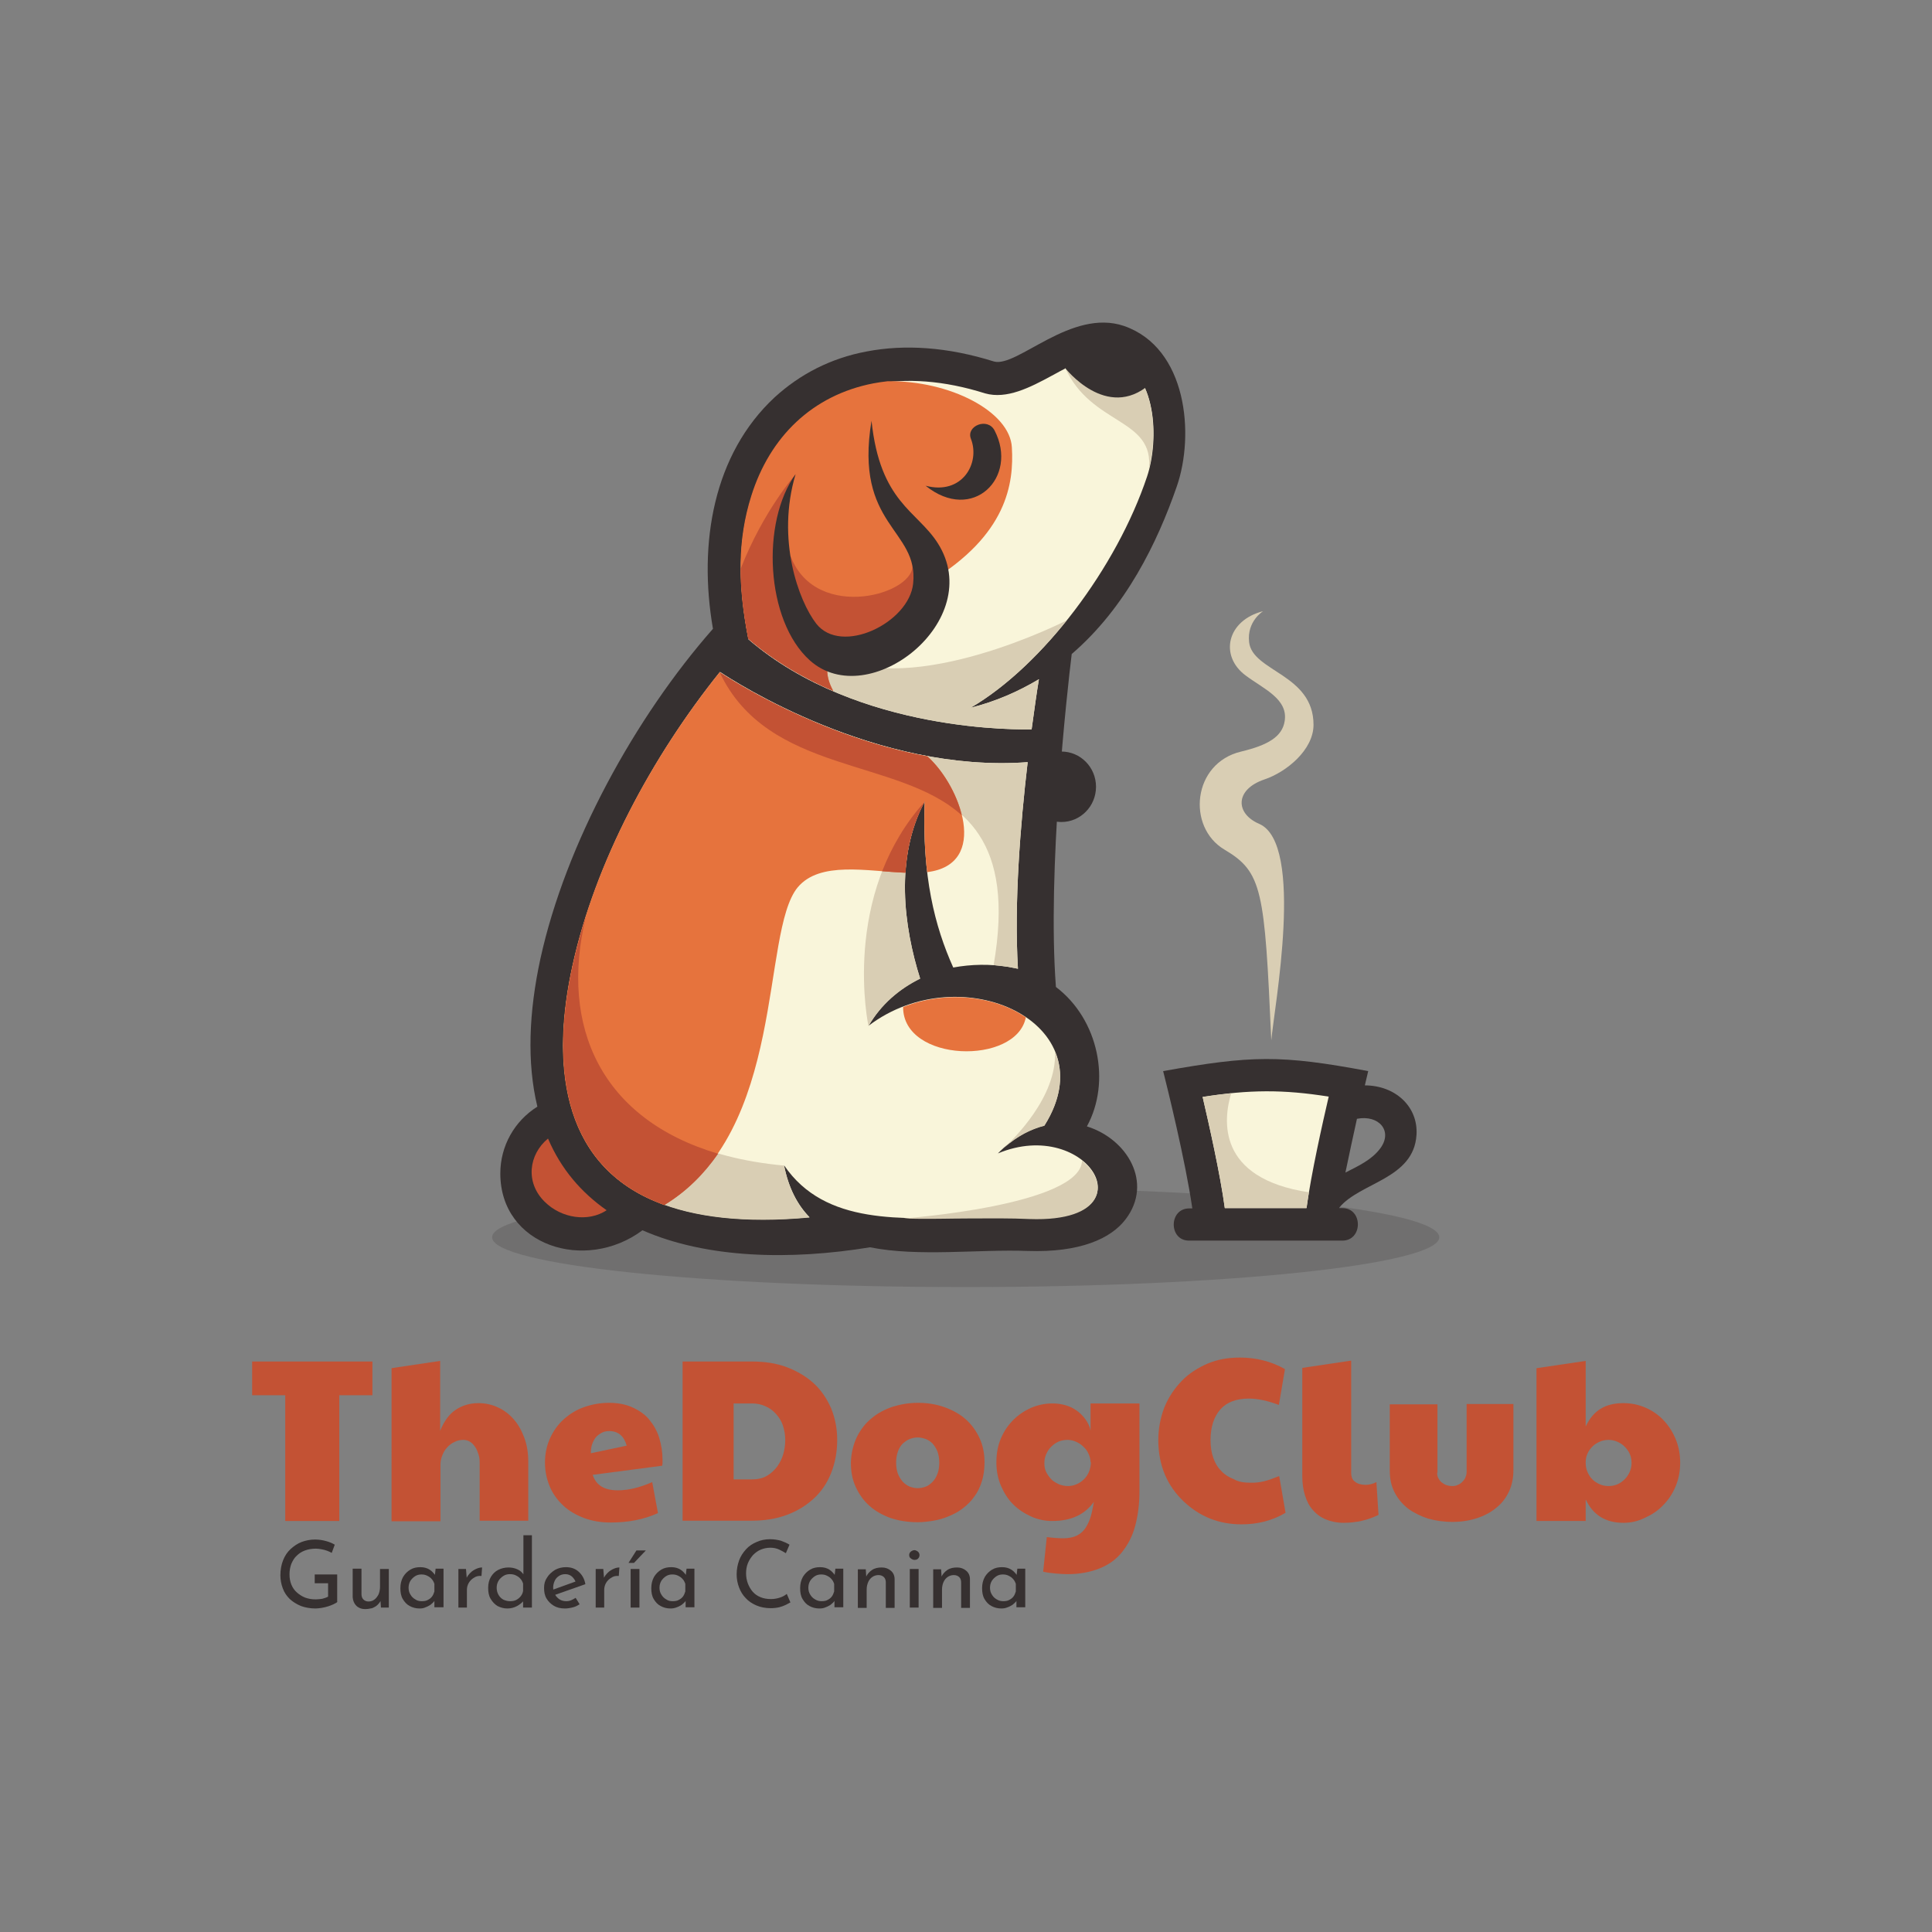 <?xml version="1.0" encoding="utf-8"?>
<!-- Generator: Adobe Illustrator 24.2.0, SVG Export Plug-In . SVG Version: 6.00 Build 0)  -->
<svg version="1.1" id="Capa_1" xmlns="http://www.w3.org/2000/svg" xmlns:xlink="http://www.w3.org/1999/xlink" x="0px" y="0px"
	 viewBox="0 0 636 636" style="enable-background:new 0 0 636 636;" xml:space="preserve">
<rect x="0" y="0" width="636" height="636" fill="#808080" stroke="none"/>
<style type="text/css">
	.st0{fill:#363030;fill-opacity:0.2;}
	.st1{fill:#363030;}
	.st2{fill:#C35234;}
	.st3{fill:#F9F5DA;}
	.st4{fill:#D9CEB4;}
	.st5{fill:#E6733D;}
</style>
<g>
	<g>
		<path class="st0" d="M317.9,390.9c86.1,0,155.9,7.3,155.9,16.4c0,9-69.8,16.4-155.9,16.4c-86.1,0-155.9-7.3-155.9-16.4
			C162,398.2,231.8,390.9,317.9,390.9L317.9,390.9z"/>
		<path class="st1" d="M211.5,405c-18.8,14-46.8,5.1-46.8-18.7c0-9.1,4.7-17.3,12.2-22c-3.5-14.5-2.8-31.2,1-48.7
			c8.3-37.9,31.2-79.5,56.8-108.6c-4.9-28.3,0.2-57.5,20.3-76.2c8.3-7.6,18.5-12.9,30.3-15.1c12.5-2.4,26.6-1.5,41.9,3.3
			c7.6,2.1,25.4-17.6,42.8-11.7c20.8,7.2,23.3,35.8,17.4,52.8c-6.4,18.5-16.8,39.9-34.6,55.2c-1.5,12.3-8.1,71.2-5.2,109.6
			c14.1,10.7,18.2,31.3,10.2,45.9c13.4,4.2,21.8,18.6,12.8,30.5c-4.8,6.4-15,11.1-32.4,10.5c-16-0.6-35.8,2-51.8-1.2
			C260.2,414.9,232.7,414.3,211.5,405L211.5,405z"/>
		<path class="st2" d="M180.4,374.8c-6.3,5.2-7.6,14.4-1.1,20.8c5.5,5.5,14.4,6.8,20.4,2.8C191.4,392.6,184.7,384.9,180.4,374.8z"/>
		<path class="st3" d="M339.6,240.1c0.9-6.6,1.7-12.3,2.4-16.5c-6.7,4-14.1,7.3-22.5,9.4c23.9-14,48.1-46.2,58.1-76.1
			c4-11.9,3.5-34.7-11.4-39.4c-11.4-3.6-27.7,16-41.9,12c-13.6-4.3-26-5.1-36.7-3c-20.1,3.9-34.1,17.6-40.2,37.1
			c-4.5,14.3-4.5,28.9-1,46.9C282.6,241.6,336.9,240.1,339.6,240.1z"/>
		<path class="st4" d="M378.2,154.5c3.2-12.4,1.9-32.7-12.1-37.2c-4.5-1.4-9.8,0.8-15.5,3.7C359.3,140.2,380.1,137.5,378.2,154.5z"
			/>
		<path class="st4" d="M339.6,240.1c0.9-6.6,1.7-12.3,2.4-16.5c-6.7,4-14.1,7.3-22.5,9.4c11-6.4,22-16.7,31.7-28.8
			c-0.2,0.1-50.4,25.8-77.6,11.5c0,0-17-11.6-16.4-24.8c0.6-13.2-1.4-20.2,4.8-34.7c0,0-10.7,11.9-18.1,31.2c0,7.1,0.9,14.7,2.5,23
			C282.6,241.6,336.9,240.1,339.6,240.1z"/>
		<path class="st5" d="M292.2,125.5c-1.6,0.2-3.2,0.4-4.7,0.7c-20.1,3.9-34.1,17.6-40.2,37.1c-4.5,14.3-4.5,28.9-1,46.9
			c8.6,7.4,18.3,13,28,17.2c-2.5-4.5-2.5-8.4-0.8-11.9c5.8,0.8,13.6-0.3,19.6-2.7c5.4-2.1,8.4-11.3,10-19.5c1-0.6,2-1.2,3-1.8
			c25.4-15.4,27.7-32.3,27-44.2C332.5,135.5,312.7,125.2,292.2,125.5L292.2,125.5z"/>
		<path class="st2" d="M243.8,187.3c0,7.1,0.9,14.7,2.5,23c8.6,7.4,18.3,13,28,17.2c-2.5-4.5-2.5-8.4-0.8-11.9
			c0,0-17-11.6-16.4-24.8c0.6-13.2-1.4-20.2,4.8-34.7C262,156.1,251.3,168,243.8,187.3L243.8,187.3z"/>
		<path class="st3" d="M332,318.3c1.1,0.2,2.1,0.4,3.1,0.6c-1.3-21.7,0.8-47.5,3.2-68c-49.9,3.7-96.5-26.5-101.3-29.7
			c-22.3,27.8-41.1,62.7-48.5,96.7c-6.8,31-4.3,64.5,27.5,77.6c12.4,5.1,29,7.2,50.5,5.2c-4-4.1-6.9-9.6-8.4-17.1
			c13.6,20,39,17.4,62,17.3c6.4,0,12.7-0.1,18.8,0.2c40.8,1.5,19.2-33.8-10.4-21.4c4.9-5,10.2-7.9,15.3-9.2
			c21.2-33.7-27.4-56-57.9-32.8c4.1-7.1,10.1-12.2,17-15.6c-5.4-17.1-8.4-39.7,1.5-58.4c-0.9,24.8,3.3,41.2,9.4,54.8
			C319.8,317.4,325.9,317.3,332,318.3L332,318.3z"/>
		<path class="st4" d="M330.6,377.8c4.3-3.8,8.8-6.1,13.2-7.2c5.8-9.2,6.4-17.6,3.5-24.4C348,361.2,333.3,375.3,330.6,377.8
			L330.6,377.8z"/>
		<path class="st4" d="M192.9,301.6c-1.7,5.5-3.2,10.9-4.4,16.4c-6.8,31-4.3,64.5,27.5,77.6c12.4,5.1,29,7.2,50.5,5.2
			c-4-4.1-6.9-9.6-8.4-17.1C203.8,378.7,182.5,344.5,192.9,301.6L192.9,301.6z M297.5,401.1c7.5,0.3,15.1,0,22.6,0
			c6.4,0,12.7-0.1,18.8,0.2c24.9,0.9,26.5-11.9,17.3-19.2C355.7,396.8,297.7,401.1,297.5,401.1L297.5,401.1z M285.9,337.8
			c4.1-7.1,10.1-12.2,17-15.6c-5.4-17.1-8.4-39.7,1.5-58.4C276.6,294.8,285.9,337.8,285.9,337.8z"/>
		<path class="st4" d="M332,318.3c1.1,0.2,2.1,0.4,3.1,0.6c-1.3-21.7,0.8-47.5,3.2-68c-49.9,3.7-96.5-26.5-101.3-29.7
			c23.3,49.4,104.3,14.1,90.1,96.5C328.7,317.9,330.3,318.1,332,318.3L332,318.3z"/>
		<path class="st5" d="M337.7,334.9c-10.3-7-26.1-9-40.4-3.4C297.2,349.8,334.6,350.8,337.7,334.9z"/>
		<path class="st5" d="M305.3,249c-36-6.6-64.7-25.3-68.4-27.7c-22.3,27.8-41.1,62.7-48.5,96.7c-6.8,31-4.3,64.5,27.5,77.6
			c0.9,0.4,1.8,0.7,2.7,1.1c40.5-24.5,31.7-89.7,44-104.6c7.3-8.7,22.8-5.3,35.4-4.8c0.5-8.1,2.4-16.1,6.4-23.5
			c-0.3,8.7,0,16.4,0.8,23.3C325.9,284.6,316.3,258.9,305.3,249L305.3,249z"/>
		<path class="st2" d="M192.9,301.6c-1.7,5.5-3.2,10.9-4.4,16.4c-6.8,31-4.3,64.5,27.5,77.6c0.9,0.4,1.8,0.7,2.7,1.1
			c7.4-4.5,13.1-10.3,17.7-16.9C198.2,368.5,184,338.3,192.9,301.6L192.9,301.6z M290.4,286.8c2.6,0.2,5.2,0.4,7.7,0.5
			c0.5-8.1,2.4-16.1,6.4-23.5C298,271,293.5,278.9,290.4,286.8z"/>
		<path class="st2" d="M305.3,249c-36-6.6-64.7-25.3-68.4-27.7c15.9,33.7,58.7,28,79.7,47.1C314.9,261.1,310.3,253.5,305.3,249
			L305.3,249z"/>
		<path class="st1" d="M327.4,141.7c8,15.4-7.2,30.7-22.7,18.2c12,3.2,18.1-7.4,14.9-15.5C318,140.2,325.1,137.3,327.4,141.7z"/>
		<path class="st1" d="M391.5,397.8h1c-2.2-15.4-8.3-40.1-9.6-45.2c29.1-5.2,38.7-5.4,67.5,0c-0.2,0.9-0.6,2.6-1.1,4.7
			c10,0,17.6,7,17,16.3c-0.9,14.5-18.5,15.6-25.4,23.9l0,0.2h1c6.8,0,6.8,10.7,0,10.7h-2.1h-46.3h-2.1
			C384.7,408.4,384.7,397.8,391.5,397.8L391.5,397.8z M442.9,386c4.3-2.2,8.7-4.2,11.5-8c4.2-5.7-0.5-11.1-7.7-9.7
			C445.5,373.8,444.1,380.1,442.9,386L442.9,386z"/>
		<path class="st4" d="M418.5,342.5c0.9-10.5,11.1-64.8-4-71.3c-7.9-3.4-8-11.3,1.7-14.6c7.2-2.4,16.2-9.7,16.2-18
			c0-16.7-20.1-17.5-21.2-27.2c-0.8-6.9,4.6-10.2,4.6-10.2c-11.9,3-14.5,14.7-5.7,21.2c5.9,4.4,14,7.7,12.8,15
			c-0.8,5.1-5.5,7.9-14.3,10c-16.1,3.8-18,24.9-5.5,32.3S416.3,293,418.5,342.5z"/>
		<path class="st3" d="M395.9,361.1c2,8.6,5.8,25.4,7.3,36.6h26.9c1.5-11.2,5.3-28.1,7.3-36.7C422.4,358.6,411.2,358.7,395.9,361.1
			L395.9,361.1z"/>
		<path class="st4" d="M395.9,361.1c2,8.6,5.8,25.4,7.3,36.6h26.9c0.2-1.6,0.5-3.4,0.8-5.2l0,0c-30.5-4.6-28.2-24-25.6-32.6
			C402.4,360.2,399.3,360.6,395.9,361.1L395.9,361.1z"/>
		<path class="st1" d="M350.6,121.1c0,0,13.7,17.7,27.9,5.4l-4.1-10.9l-8-3.2l-7.2,1.4C359.3,113.8,345.7,111.5,350.6,121.1
			L350.6,121.1z"/>
		<ellipse class="st1" cx="349.4" cy="259" rx="11.4" ry="11.6"/>
		<path class="st2" d="M260.3,183.2c8.5,22,41.9,12.2,40,2.3c-1.9-10,5.7-5.3,7.3,5.3c1.6,10.6-17.3,24.9-25.7,24.8
			c-8.3,0-9.1,3.8-14.1-4.2C262.8,203.4,251.6,189.6,260.3,183.2L260.3,183.2z"/>
		<path class="st1" d="M286.9,138.5c2.8,26.9,15,29.6,21.8,40.3c16.2,25.4-22.7,56-42.1,38.6c-14.6-13.1-16.1-45.6-4.7-61.3
			c-6.4,21.5,1,41.7,6.8,49.2c8.3,10.6,30.6-0.3,31.9-13.2C302.5,174.1,281.1,173.3,286.9,138.5z"/>
	</g>
	<g>
		<path class="st2" d="M93.9,459.3H83v-11.1h39.6v11.1h-10.9v41.4H93.9V459.3z"/>
		<path class="st2" d="M128.8,450.4l16.1-2.4V471c1.3-3.2,3-5.5,5.1-6.9c2.1-1.4,4.6-2.2,7.5-2.2c2.3,0,4.5,0.5,6.4,1.4
			c2,0.9,3.7,2.2,5.2,3.9c1.5,1.7,2.6,3.7,3.5,6.1s1.3,5,1.3,7.9v19.4h-16v-19.1c0-1-0.1-1.9-0.4-2.8s-0.6-1.7-1.1-2.4
			c-0.5-0.7-1-1.3-1.7-1.7c-0.7-0.4-1.4-0.6-2.1-0.6c-1.1,0-2.1,0.2-3,0.7c-0.9,0.4-1.7,1-2.4,1.8c-0.7,0.7-1.2,1.6-1.6,2.6
			s-0.6,2-0.6,3.1v18.6h-16.1V450.4z"/>
		<path class="st2" d="M203.4,490.6c3.5,0,7.2-0.9,11.3-2.7l1.9,10.2c-4.6,2.1-9.8,3.1-15.6,3.1c-3.2,0-6.1-0.5-8.8-1.5
			c-2.6-1-4.9-2.3-6.8-4.1s-3.4-3.8-4.4-6.2s-1.6-5-1.6-7.9c0-3,0.6-5.7,1.7-8.1c1.1-2.4,2.6-4.5,4.5-6.2c1.9-1.7,4.1-3.1,6.7-4
			c2.6-0.9,5.3-1.4,8.2-1.4c2.9,0,5.5,0.5,7.7,1.5c2.2,1,4.1,2.3,5.5,4s2.6,3.7,3.3,6s1.1,4.7,1.1,7.3c0,0.3,0,0.7,0,1
			c0,0.3-0.1,0.6-0.1,0.9l-22.9,3c0.6,1.8,1.6,3.1,3,3.9C199.4,490.2,201.2,490.6,203.4,490.6z M206.3,475.9
			c-0.9-3.2-2.8-4.8-5.8-4.8c-0.9,0-1.8,0.2-2.5,0.6c-0.7,0.4-1.4,0.9-1.9,1.5c-0.5,0.7-0.9,1.4-1.2,2.3c-0.3,0.9-0.4,1.9-0.4,2.9
			L206.3,475.9z"/>
		<path class="st2" d="M224.8,448.2h22.8c4.2,0,8.1,0.6,11.5,1.9s6.4,3.1,8.8,5.3s4.3,5,5.7,8.2c1.3,3.2,2,6.6,2,10.4
			c0,4-0.7,7.6-2,10.9c-1.3,3.3-3.2,6.1-5.7,8.4c-2.5,2.3-5.4,4.1-8.9,5.4c-3.5,1.3-7.3,1.9-11.5,1.9h-22.8V448.2z M247.6,487
			c1.9,0,3.6-0.4,4.9-1.2c1.4-0.8,2.5-1.9,3.4-3.1c0.9-1.3,1.6-2.7,2-4.2c0.4-1.5,0.6-3,0.6-4.5c0-1.7-0.3-3.3-0.8-4.8
			c-0.5-1.5-1.3-2.7-2.3-3.8s-2.1-1.9-3.5-2.5c-1.3-0.6-2.8-0.9-4.4-0.9h-6v25H247.6z"/>
		<path class="st2" d="M280.1,481.5c0.1-3.2,0.8-6,2-8.5c1.2-2.4,2.8-4.5,4.8-6.1c2-1.7,4.3-2.9,6.9-3.8c2.6-0.8,5.4-1.3,8.4-1.3
			c3.2,0,6.2,0.5,8.9,1.5s5,2.3,6.9,4c1.9,1.7,3.4,3.8,4.5,6.2s1.6,5.1,1.6,7.9c0,2.3-0.3,4.4-0.9,6.3c-0.6,1.9-1.4,3.6-2.5,5
			c-1,1.5-2.3,2.7-3.7,3.8c-1.4,1.1-2.9,1.9-4.6,2.6c-1.6,0.7-3.3,1.2-5.1,1.5c-1.8,0.3-3.5,0.5-5.2,0.5c-3.3,0-6.3-0.5-9-1.4
			c-2.7-1-5-2.3-6.9-4c-1.9-1.7-3.4-3.8-4.5-6.2S280.1,484.5,280.1,481.5z M295,481.5c0,1.4,0.2,2.6,0.6,3.7c0.4,1,1,1.9,1.6,2.6
			c0.7,0.7,1.4,1.2,2.3,1.6c0.9,0.3,1.8,0.5,2.6,0.5c0.9,0,1.8-0.2,2.6-0.5c0.9-0.3,1.6-0.9,2.3-1.6c0.7-0.7,1.2-1.6,1.6-2.6
			c0.4-1,0.6-2.3,0.6-3.7c0-1.4-0.2-2.6-0.6-3.7c-0.4-1-1-1.9-1.6-2.6c-0.7-0.7-1.5-1.2-2.3-1.5c-0.9-0.3-1.7-0.5-2.6-0.5
			c-0.9,0-1.8,0.2-2.6,0.5s-1.6,0.9-2.3,1.5c-0.7,0.7-1.2,1.5-1.6,2.6C295.2,478.9,295,480.1,295,481.5z"/>
		<path class="st2" d="M360.1,494.4c-3,4.2-7.5,6.3-13.7,6.3c-2.5,0-4.8-0.5-7-1.5s-4.2-2.3-5.9-4s-3-3.8-4-6.1
			c-1-2.4-1.5-4.9-1.5-7.7c0-2.9,0.5-5.6,1.5-7.9c1-2.4,2.4-4.4,4.1-6.1c1.7-1.7,3.7-3,5.9-4c2.2-0.9,4.5-1.4,6.9-1.4
			c1.6,0,3,0.2,4.4,0.6c1.4,0.4,2.6,1,3.7,1.8c1.1,0.8,2,1.7,2.8,2.8c0.8,1.1,1.4,2.3,1.7,3.7v-8.9h16.1V491c0,4.2-0.5,7.9-1.4,11.3
			s-2.4,6.2-4.3,8.6s-4.4,4.2-7.4,5.4s-6.5,1.9-10.6,1.9c-1.2,0-2.5-0.1-3.8-0.2c-1.3-0.1-2.8-0.3-4.2-0.6l1.2-11.4
			c2.5,0.3,4.2,0.4,5.2,0.4c1.9,0,3.5-0.3,4.7-0.9c1.2-0.6,2.2-1.5,2.9-2.6c0.7-1.1,1.3-2.4,1.7-3.8S359.8,496.1,360.1,494.4z
			 M359,481.3c0-1-0.3-1.9-0.7-2.8s-1-1.7-1.7-2.3c-0.7-0.7-1.5-1.2-2.4-1.6c-0.9-0.4-1.8-0.6-2.8-0.6c-1.1,0-2.1,0.2-3,0.6
			s-1.7,1-2.4,1.7c-0.7,0.7-1.2,1.5-1.6,2.4s-0.6,1.9-0.6,2.9c0,1.2,0.2,2.3,0.7,3.2c0.5,0.9,1.1,1.7,1.8,2.4
			c0.7,0.6,1.6,1.1,2.5,1.5c0.9,0.3,1.8,0.5,2.7,0.5c1,0,2-0.2,2.9-0.6c0.9-0.4,1.7-0.9,2.4-1.6c0.7-0.7,1.2-1.4,1.6-2.3
			c0.4-0.9,0.6-1.8,0.7-2.8V481.3z"/>
		<path class="st2" d="M411.6,488.1c0.9,0,1.7,0,2.4-0.1s1.5-0.2,2.2-0.4c0.7-0.2,1.5-0.4,2.3-0.7c0.8-0.3,1.6-0.6,2.6-1l2.1,12.1
			c-4.4,2.6-9.2,3.8-14.5,3.8c-7.4,0-13.7-2.5-19-7.5c-5.5-5.2-8.3-11.8-8.4-20c0-4,0.7-7.6,2-11c1.4-3.4,3.3-6.2,5.7-8.7
			s5.3-4.3,8.5-5.7c3.3-1.4,6.8-2,10.7-2c5.4,0,10.4,1.3,14.8,3.8l-2,11.8c-3.7-1.4-7-2.1-9.9-2.1c-4.1,0-7.3,1.2-9.4,3.6
			c-2.1,2.4-3.2,5.8-3.2,10.1c0,2.2,0.3,4.1,0.9,5.8c0.6,1.7,1.4,3.1,2.6,4.3c1.1,1.2,2.5,2.1,4.1,2.7
			C407.6,487.8,409.5,488.1,411.6,488.1z"/>
		<path class="st2" d="M453.8,498.7c-3.5,1.7-7.3,2.6-11.5,2.6c-2.2,0-4.1-0.4-5.8-1.1c-1.7-0.7-3.1-1.7-4.3-3.1
			c-1.2-1.3-2-2.9-2.6-4.8c-0.6-1.9-0.9-4-0.9-6.4v-35.6l16.1-2.4v36.9c0,1.4,0.4,2.4,1.3,3c0.9,0.7,2,1,3.5,1
			c1.1,0,2.3-0.3,3.5-0.9L453.8,498.7z"/>
		<path class="st2" d="M473.1,484.8c0,0.7,0.1,1.3,0.4,1.8c0.3,0.6,0.6,1,1.1,1.4c0.5,0.4,1,0.7,1.6,0.9c0.6,0.2,1.2,0.3,1.9,0.3
			c0.6,0,1.3-0.1,1.8-0.4c0.6-0.2,1.1-0.6,1.5-1c0.4-0.4,0.8-0.9,1-1.4c0.2-0.5,0.4-1.1,0.4-1.8v-22.4h15.4v21.8
			c0,2.6-0.5,5-1.5,7.1s-2.4,3.9-4.2,5.3c-1.8,1.5-3.9,2.6-6.4,3.4c-2.5,0.8-5.1,1.2-8,1.2c-2.9,0-5.5-0.4-8-1.1
			c-2.5-0.8-4.7-1.9-6.6-3.3c-1.9-1.5-3.3-3.2-4.4-5.3c-1.1-2.1-1.6-4.5-1.6-7.2v-21.8h15.7V484.8z"/>
		<path class="st2" d="M534.4,501.3c-5.9,0-10-2.6-12.4-7.7v7.1h-16.2v-50.3L522,448v21.6c1.3-2.8,3-4.7,5-5.9
			c2-1.2,4.5-1.8,7.4-1.8c2.6,0,5,0.5,7.3,1.5s4.3,2.4,5.9,4.1c1.7,1.8,3,3.8,4,6.2s1.5,5,1.5,7.8c0,2.8-0.5,5.4-1.5,7.8
			s-2.4,4.5-4.1,6.2c-1.7,1.8-3.7,3.1-5.9,4.1C539.2,500.8,536.9,501.3,534.4,501.3z M522,481.6c0,1.1,0.2,2.1,0.6,3
			c0.4,0.9,0.9,1.7,1.6,2.4c0.7,0.7,1.5,1.2,2.4,1.6c0.9,0.4,1.9,0.6,2.9,0.6c1.1,0,2.1-0.2,3-0.6c0.9-0.4,1.7-1,2.4-1.7
			c0.7-0.7,1.2-1.5,1.6-2.4c0.4-0.9,0.6-1.9,0.6-2.9c0-1.1-0.2-2.1-0.6-3c-0.4-0.9-1-1.7-1.7-2.4c-0.7-0.7-1.5-1.2-2.4-1.6
			c-0.9-0.4-1.9-0.6-2.9-0.6c-1,0-2,0.2-2.9,0.6c-0.9,0.4-1.7,0.9-2.4,1.6c-0.7,0.7-1.2,1.4-1.6,2.3c-0.4,0.9-0.6,1.8-0.6,2.8V481.6
			z"/>
	</g>
	<g>
		<path class="st1" d="M111.1,527.3c-0.3,0.3-0.7,0.5-1.3,0.8c-0.6,0.3-1.2,0.5-1.8,0.7c-0.7,0.2-1.4,0.4-2.1,0.5
			c-0.7,0.1-1.4,0.2-2,0.2c-1.8,0-3.4-0.3-4.8-0.8c-1.4-0.6-2.6-1.3-3.7-2.3c-1-1-1.8-2.1-2.3-3.5c-0.5-1.3-0.8-2.8-0.8-4.3
			c0-1.8,0.3-3.5,0.9-5s1.4-2.7,2.5-3.7c1.1-1,2.3-1.8,3.6-2.3c1.4-0.5,2.8-0.8,4.4-0.8c1.3,0,2.5,0.2,3.6,0.5
			c1.1,0.3,2.1,0.7,2.9,1.2l-1,2.7c-0.4-0.2-0.9-0.5-1.5-0.7c-0.6-0.2-1.2-0.4-1.9-0.5c-0.6-0.1-1.2-0.2-1.8-0.2
			c-1.3,0-2.5,0.2-3.6,0.6c-1.1,0.4-2,1-2.7,1.7c-0.8,0.7-1.3,1.6-1.8,2.7c-0.4,1.1-0.6,2.2-0.6,3.5c0,1.2,0.2,2.3,0.6,3.3
			c0.4,1,1,1.9,1.8,2.6c0.8,0.7,1.7,1.3,2.7,1.7c1.1,0.4,2.2,0.6,3.5,0.6c0.8,0,1.5-0.1,2.2-0.2c0.7-0.2,1.4-0.4,1.9-0.7v-4.4h-4.4
			v-2.9h7.4V527.3z"/>
		<path class="st1" d="M120.1,529.7c-1.1,0-2.1-0.4-2.8-1.1c-0.7-0.7-1.1-1.6-1.2-2.8v-9.4h2.9v8.4c0,0.7,0.2,1.3,0.6,1.7
			c0.4,0.4,0.9,0.7,1.7,0.7c0.7,0,1.4-0.2,1.9-0.6c0.6-0.4,1-1,1.4-1.7c0.3-0.7,0.5-1.6,0.5-2.5v-5.9h2.9v12.7h-2.6l-0.2-3.1
			l0.2,0.6c-0.2,0.6-0.6,1.1-1.1,1.6c-0.5,0.5-1.1,0.8-1.8,1.1C121.6,529.6,120.9,529.7,120.1,529.7z"/>
		<path class="st1" d="M138.1,529.5c-1.2,0-2.3-0.3-3.2-0.8c-1-0.5-1.7-1.3-2.3-2.3c-0.6-1-0.8-2.2-0.8-3.6c0-1.4,0.3-2.6,0.9-3.7
			c0.6-1,1.4-1.8,2.4-2.4c1-0.6,2.1-0.8,3.3-0.8c1.2,0,2.2,0.3,3,0.8s1.4,1.2,1.9,1.9l-0.2,0.5l0.3-2.7h2.6v12.7H143v-3.3l0.3,0.7
			c-0.1,0.2-0.3,0.5-0.5,0.8c-0.3,0.3-0.6,0.6-1.1,1c-0.5,0.3-1,0.6-1.6,0.8C139.5,529.4,138.9,529.5,138.1,529.5z M138.9,527.1
			c0.7,0,1.4-0.1,1.9-0.4c0.6-0.3,1-0.6,1.4-1.1s0.6-1.1,0.8-1.7v-2.5c-0.2-0.6-0.5-1.2-0.9-1.6c-0.4-0.5-0.9-0.8-1.5-1.1
			c-0.6-0.3-1.2-0.4-1.9-0.4c-0.8,0-1.5,0.2-2.1,0.6c-0.6,0.4-1.1,0.9-1.5,1.5c-0.4,0.7-0.6,1.4-0.6,2.3c0,0.8,0.2,1.6,0.6,2.2
			c0.4,0.7,0.9,1.2,1.6,1.6C137.4,527,138.1,527.1,138.9,527.1z"/>
		<path class="st1" d="M153.4,516.5l0.3,3.7l-0.2-0.5c0.3-0.8,0.8-1.4,1.4-2s1.3-1,2-1.3s1.3-0.4,1.8-0.4l-0.2,2.8
			c-1-0.1-1.8,0.1-2.5,0.6c-0.7,0.4-1.3,1-1.7,1.7c-0.4,0.7-0.6,1.5-0.6,2.3v5.8h-2.8v-12.7H153.4z"/>
		<path class="st1" d="M167,529.5c-1.2,0-2.2-0.3-3.2-0.8c-1-0.6-1.7-1.4-2.3-2.4c-0.6-1-0.8-2.2-0.8-3.6c0-1.4,0.3-2.6,0.9-3.6
			c0.6-1,1.4-1.8,2.4-2.3c1-0.5,2.1-0.8,3.4-0.8c1,0,2,0.2,2.9,0.6c0.9,0.4,1.6,1,2.1,1.8l-0.1,1v-14h2.8v23.8h-2.9V526l0.3,0.8
			c-0.6,0.8-1.4,1.4-2.3,1.9S168.2,529.5,167,529.5z M167.9,527.1c0.8,0,1.4-0.1,2-0.4s1.1-0.7,1.5-1.2c0.4-0.5,0.7-1.1,0.8-1.8
			v-2.4c-0.2-0.6-0.5-1.2-0.9-1.6c-0.4-0.5-0.9-0.8-1.5-1.1c-0.6-0.3-1.2-0.4-2-0.4c-0.8,0-1.5,0.2-2.1,0.6s-1.2,0.9-1.6,1.6
			c-0.4,0.7-0.6,1.4-0.6,2.3c0,0.8,0.2,1.6,0.6,2.3c0.4,0.7,0.9,1.2,1.6,1.6C166.4,526.9,167.1,527.1,167.9,527.1z"/>
		<path class="st1" d="M186,529.5c-1.5,0-2.7-0.3-3.7-0.9s-1.8-1.4-2.4-2.4c-0.6-1-0.8-2.2-0.8-3.5c0-1.3,0.3-2.4,1-3.4
			c0.6-1,1.5-1.8,2.6-2.5c1.1-0.6,2.3-0.9,3.6-0.9c1.7,0,3.1,0.5,4.2,1.5s1.9,2.3,2.2,4.1l-10.5,3.7l-0.7-1.7l8.6-3.1l-0.6,0.4
			c-0.2-0.7-0.7-1.3-1.2-1.8c-0.6-0.5-1.3-0.8-2.2-0.8c-0.8,0-1.5,0.2-2.1,0.6c-0.6,0.4-1.1,0.9-1.4,1.6c-0.3,0.7-0.5,1.4-0.5,2.2
			c0,0.9,0.2,1.7,0.6,2.3c0.4,0.7,0.9,1.2,1.5,1.6s1.4,0.6,2.2,0.6c0.6,0,1.1-0.1,1.6-0.3c0.5-0.2,1-0.5,1.5-0.8l1.3,2.1
			c-0.6,0.4-1.3,0.8-2.1,1C187.5,529.4,186.7,529.5,186,529.5z"/>
		<path class="st1" d="M198.6,516.5l0.3,3.7l-0.2-0.5c0.3-0.8,0.8-1.4,1.4-2s1.3-1,2-1.3s1.3-0.4,1.8-0.4l-0.2,2.8
			c-1-0.1-1.8,0.1-2.5,0.6c-0.7,0.4-1.3,1-1.7,1.7c-0.4,0.7-0.6,1.5-0.6,2.3v5.8h-2.8v-12.7H198.6z"/>
		<path class="st1" d="M212.6,510.4l-3.9,4.1h-1.8l2.6-4.1H212.6z M207.6,516.5h2.9v12.7h-2.9V516.5z"/>
		<path class="st1" d="M220.7,529.5c-1.2,0-2.3-0.3-3.2-0.8c-1-0.5-1.7-1.3-2.3-2.3c-0.6-1-0.8-2.2-0.8-3.6c0-1.4,0.3-2.6,0.9-3.7
			c0.6-1,1.4-1.8,2.4-2.4c1-0.6,2.1-0.8,3.3-0.8c1.2,0,2.2,0.3,3,0.8s1.4,1.2,1.9,1.9l-0.2,0.5l0.3-2.7h2.6v12.7h-2.9v-3.3l0.3,0.7
			c-0.1,0.2-0.3,0.5-0.5,0.8c-0.3,0.3-0.6,0.6-1.1,1c-0.5,0.3-1,0.6-1.6,0.8C222.1,529.4,221.4,529.5,220.7,529.5z M221.5,527.1
			c0.7,0,1.4-0.1,1.9-0.4c0.6-0.3,1-0.6,1.4-1.1s0.6-1.1,0.8-1.7v-2.5c-0.2-0.6-0.5-1.2-0.9-1.6c-0.4-0.5-0.9-0.8-1.5-1.1
			c-0.6-0.3-1.2-0.4-1.9-0.4c-0.8,0-1.5,0.2-2.1,0.6c-0.6,0.4-1.1,0.9-1.5,1.5c-0.4,0.7-0.6,1.4-0.6,2.3c0,0.8,0.2,1.6,0.6,2.2
			c0.4,0.7,0.9,1.2,1.6,1.6C220,527,220.7,527.1,221.5,527.1z"/>
		<path class="st1" d="M260.2,527.5c-0.4,0.2-0.9,0.5-1.5,0.8c-0.6,0.3-1.4,0.6-2.2,0.8c-0.9,0.2-1.8,0.3-2.8,0.3
			c-1.7,0-3.3-0.3-4.7-0.9c-1.4-0.6-2.6-1.4-3.5-2.4c-1-1-1.7-2.2-2.2-3.5s-0.8-2.8-0.8-4.3c0-1.7,0.3-3.2,0.8-4.6
			c0.5-1.4,1.3-2.6,2.3-3.7s2.1-1.8,3.5-2.4c1.3-0.6,2.8-0.9,4.4-0.9c1.3,0,2.5,0.2,3.6,0.5c1.1,0.4,2,0.8,2.8,1.3l-1.2,2.8
			c-0.6-0.4-1.4-0.8-2.2-1.2c-0.9-0.4-1.8-0.6-2.9-0.6c-1.1,0-2.1,0.2-3.1,0.6c-1,0.4-1.8,1-2.6,1.8c-0.7,0.8-1.3,1.7-1.7,2.7
			c-0.4,1-0.6,2.1-0.6,3.3c0,1.2,0.2,2.3,0.6,3.4c0.4,1,0.9,1.9,1.6,2.7c0.7,0.8,1.6,1.4,2.6,1.8c1,0.4,2.1,0.6,3.4,0.6
			c1.1,0,2.1-0.2,3-0.5c0.9-0.3,1.6-0.7,2.2-1.2L260.2,527.5z"/>
		<path class="st1" d="M269.7,529.5c-1.2,0-2.3-0.3-3.2-0.8c-1-0.5-1.7-1.3-2.3-2.3c-0.6-1-0.8-2.2-0.8-3.6c0-1.4,0.3-2.6,0.9-3.7
			c0.6-1,1.4-1.8,2.4-2.4c1-0.6,2.1-0.8,3.3-0.8c1.2,0,2.2,0.3,3,0.8s1.4,1.2,1.9,1.9l-0.2,0.5l0.3-2.7h2.6v12.7h-2.9v-3.3l0.3,0.7
			c-0.1,0.2-0.3,0.5-0.5,0.8c-0.3,0.3-0.6,0.6-1.1,1c-0.5,0.3-1,0.6-1.6,0.8C271.2,529.4,270.5,529.5,269.7,529.5z M270.5,527.1
			c0.7,0,1.4-0.1,1.9-0.4c0.6-0.3,1-0.6,1.4-1.1s0.6-1.1,0.8-1.7v-2.5c-0.2-0.6-0.5-1.2-0.9-1.6c-0.4-0.5-0.9-0.8-1.5-1.1
			c-0.6-0.3-1.2-0.4-1.9-0.4c-0.8,0-1.5,0.2-2.1,0.6c-0.6,0.4-1.1,0.9-1.5,1.5c-0.4,0.7-0.6,1.4-0.6,2.3c0,0.8,0.2,1.6,0.6,2.2
			c0.4,0.7,0.9,1.2,1.6,1.6C269.1,527,269.8,527.1,270.5,527.1z"/>
		<path class="st1" d="M285,516.5l0.2,3.1l-0.1-0.5c0.4-0.9,1.1-1.7,2-2.3s2-0.8,3.2-0.8s2.2,0.4,3,1.1c0.8,0.7,1.2,1.6,1.2,2.8v9.4
			h-2.9v-8.4c0-0.7-0.2-1.3-0.6-1.7c-0.4-0.4-1-0.7-1.8-0.7c-0.7,0-1.4,0.2-2,0.6c-0.6,0.4-1.1,1-1.4,1.7c-0.3,0.7-0.5,1.5-0.5,2.5
			v6h-2.9v-12.7H285z"/>
		<path class="st1" d="M299.3,511.9c0-0.5,0.2-0.8,0.5-1.1c0.4-0.3,0.8-0.5,1.2-0.5c0.4,0,0.8,0.2,1.2,0.5c0.3,0.3,0.5,0.7,0.5,1.1
			c0,0.5-0.2,0.9-0.5,1.2s-0.7,0.4-1.2,0.4c-0.4,0-0.8-0.2-1.2-0.5S299.3,512.3,299.3,511.9z M299.5,516.5h2.9v12.7h-2.9V516.5z"/>
		<path class="st1" d="M309.8,516.5l0.2,3.1l-0.1-0.5c0.4-0.9,1.1-1.7,2-2.3s2-0.8,3.2-0.8s2.2,0.4,3,1.1c0.8,0.7,1.2,1.6,1.2,2.8
			v9.4h-2.9v-8.4c0-0.7-0.2-1.3-0.6-1.7c-0.4-0.4-1-0.7-1.8-0.7c-0.7,0-1.4,0.2-2,0.6c-0.6,0.4-1.1,1-1.4,1.7
			c-0.3,0.7-0.5,1.5-0.5,2.5v6h-2.9v-12.7H309.8z"/>
		<path class="st1" d="M329.6,529.5c-1.2,0-2.3-0.3-3.2-0.8c-1-0.5-1.7-1.3-2.3-2.3c-0.6-1-0.8-2.2-0.8-3.6c0-1.4,0.3-2.6,0.9-3.7
			c0.6-1,1.4-1.8,2.4-2.4c1-0.6,2.1-0.8,3.3-0.8c1.2,0,2.2,0.3,3,0.8s1.4,1.2,1.9,1.9l-0.2,0.5l0.3-2.7h2.6v12.7h-2.9v-3.3l0.3,0.7
			c-0.1,0.2-0.3,0.5-0.5,0.8c-0.3,0.3-0.6,0.6-1.1,1c-0.5,0.3-1,0.6-1.6,0.8C331,529.4,330.3,529.5,329.6,529.5z M330.3,527.1
			c0.7,0,1.4-0.1,1.9-0.4c0.6-0.3,1-0.6,1.4-1.1s0.6-1.1,0.8-1.7v-2.5c-0.2-0.6-0.5-1.2-0.9-1.6c-0.4-0.5-0.9-0.8-1.5-1.1
			c-0.6-0.3-1.2-0.4-1.9-0.4c-0.8,0-1.5,0.2-2.1,0.6c-0.6,0.4-1.1,0.9-1.5,1.5c-0.4,0.7-0.6,1.4-0.6,2.3c0,0.8,0.2,1.6,0.6,2.2
			c0.4,0.7,0.9,1.2,1.6,1.6C328.9,527,329.6,527.1,330.3,527.1z"/>
	</g>
</g>
</svg>
